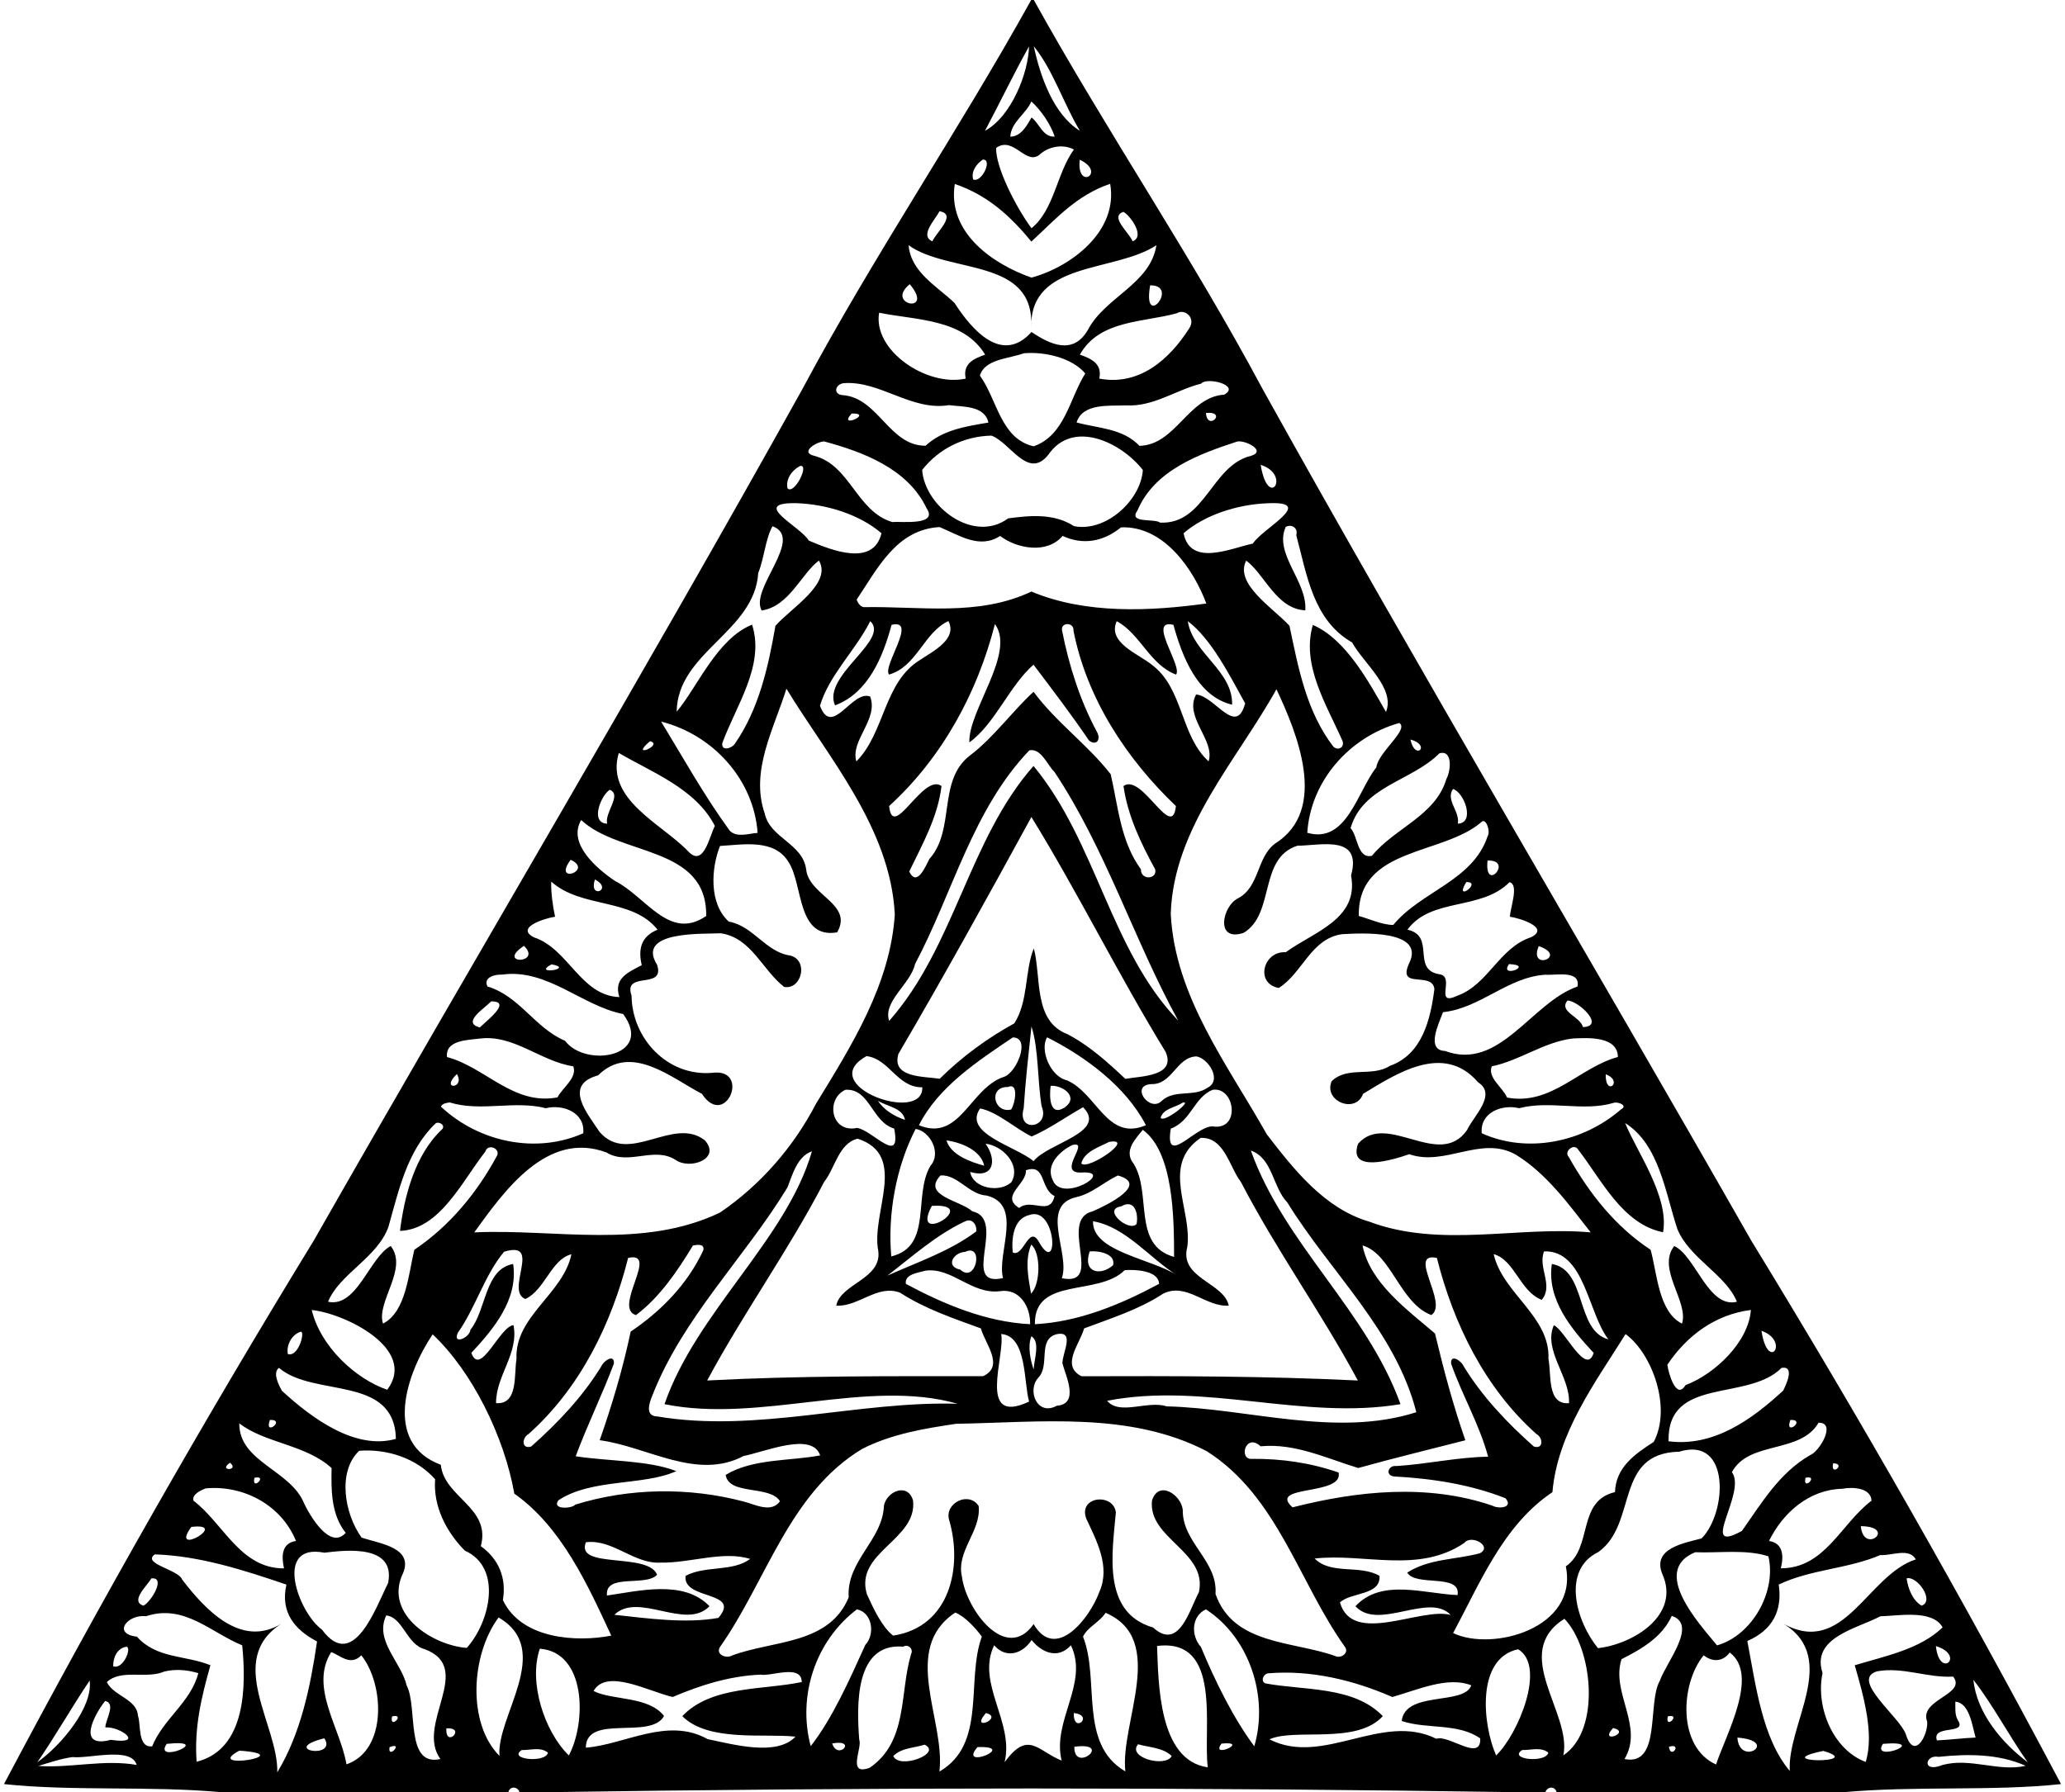 <?xml version="1.0" encoding="UTF-8" ?>
<!DOCTYPE svg PUBLIC "-//W3C//DTD SVG 1.1//EN" "http://www.w3.org/Graphics/SVG/1.1/DTD/svg11.dtd">
<svg width="675pt" height="586pt" viewBox="0 0 675 586" version="1.1" xmlns="http://www.w3.org/2000/svg">
<path fill="#000000" opacity="1.00" d=" M 337.07 0.00 L 337.93 0.00 C 361.79 43.01 389.53 83.78 412.74 127.25 C 464.67 220.63 519.48 312.65 572.42 405.58 C 607.98 463.69 641.90 523.26 673.70 583.31 C 651.46 585.72 625.71 583.81 602.24 586.00 L 508.83 586.00 C 508.33 583.84 505.74 584.07 505.13 586.00 L 498.65 586.00 C 391.31 584.34 283.64 584.33 176.31 586.00 L 169.85 586.00 C 169.26 584.04 166.66 583.86 166.16 586.00 L 72.76 586.00 C 49.28 583.81 23.53 585.72 1.30 583.31 C 33.10 523.26 67.02 463.69 102.58 405.58 C 155.52 312.65 210.33 220.63 262.26 127.25 C 285.47 83.78 313.21 43.01 337.07 0.00 M 336.36 15.19 C 331.35 24.12 326.77 33.76 321.96 42.78 C 330.71 38.00 336.18 23.67 336.36 15.19 M 337.92 15.12 C 340.05 25.04 344.35 37.40 353.00 42.78 C 347.71 34.04 344.24 22.91 337.92 15.12 M 337.13 33.17 C 335.33 37.33 330.51 39.87 330.24 44.68 C 333.65 44.70 335.69 41.09 337.16 38.43 C 339.55 39.94 340.85 44.99 344.76 44.65 C 343.36 40.49 340.22 35.98 337.13 33.17 M 325.62 48.36 C 325.38 54.49 331.93 67.52 337.17 74.62 C 344.62 68.60 345.37 56.73 351.03 48.88 C 347.61 47.09 343.18 47.79 340.23 50.20 C 335.52 54.86 331.44 44.17 325.62 48.36 M 321.27 52.17 C 319.17 53.62 317.37 55.98 318.11 58.67 C 320.85 59.90 324.59 52.04 321.27 52.17 M 352.95 52.21 C 351.75 62.50 361.89 56.49 352.95 52.21 M 312.10 60.15 C 309.58 76.03 324.45 86.31 337.18 90.77 C 350.15 87.24 365.60 75.59 362.89 60.10 C 351.82 63.82 344.96 71.79 337.13 78.98 C 330.21 70.57 322.81 63.81 312.10 60.15 M 307.08 69.06 C 305.92 71.59 300.38 77.04 304.78 78.90 C 306.02 75.93 312.99 70.08 307.08 69.06 M 367.21 69.28 C 362.56 70.78 369.15 76.06 370.22 78.90 C 374.59 77.24 369.08 70.11 367.21 69.28 M 297.00 80.18 C 297.73 89.00 306.28 93.56 311.99 99.03 C 317.66 107.81 327.49 119.30 337.18 108.55 C 343.24 112.64 350.89 116.26 355.69 107.70 C 361.31 97.11 376.04 92.83 378.00 80.18 C 364.36 89.16 336.83 85.27 337.08 106.78 C 338.15 84.15 310.15 89.61 297.00 80.18 M 297.39 92.92 C 289.04 99.63 305.72 102.91 297.39 92.92 M 375.96 93.28 C 373.35 108.29 385.78 93.22 375.96 93.28 M 287.37 102.24 C 285.22 114.60 303.04 126.60 315.67 123.78 C 314.59 118.82 318.47 117.22 322.01 115.95 C 314.90 104.11 299.06 104.68 287.37 102.24 M 384.66 102.42 C 373.79 105.45 359.38 104.54 352.99 115.95 C 356.53 117.22 360.40 118.82 359.33 123.78 C 372.43 126.29 382.34 117.42 388.73 107.35 C 390.98 104.06 387.41 100.78 384.66 102.42 M 334.62 115.51 C 329.92 117.29 321.86 117.36 320.31 122.81 C 325.98 130.62 327.07 143.45 337.87 145.92 C 348.14 142.32 349.61 130.23 354.75 122.11 C 350.36 116.91 341.36 114.90 334.62 115.51 M 275.67 125.29 C 272.92 125.75 272.29 128.97 275.46 129.19 C 287.09 130.03 290.69 145.84 302.55 145.73 C 308.22 140.50 315.81 139.40 323.09 138.16 C 321.83 132.53 314.74 133.07 310.19 132.46 C 297.88 134.50 287.58 124.31 275.67 125.29 M 392.58 125.45 C 384.45 127.47 376.99 133.05 368.14 132.54 C 362.74 132.78 353.89 131.70 351.91 138.13 C 359.09 140.09 366.94 140.00 372.47 145.77 C 384.37 145.46 388.33 129.81 400.17 129.03 C 405.61 125.99 394.51 123.13 392.58 125.45 M 278.40 135.20 C 273.55 140.45 285.88 135.03 278.40 135.20 M 394.19 135.03 C 394.67 141.23 401.42 134.35 394.19 135.03 M 324.06 142.43 C 315.18 142.61 306.86 146.68 301.43 153.66 C 302.30 165.71 318.29 177.80 329.55 169.48 C 336.68 168.54 344.49 167.77 351.06 172.02 C 361.33 174.10 372.90 163.68 373.57 153.67 C 366.53 144.64 350.68 136.95 342.65 148.71 C 336.01 157.01 330.17 144.56 324.06 142.43 M 269.37 144.32 C 267.00 144.39 261.34 147.79 266.06 149.01 C 277.88 151.98 279.96 167.18 291.63 170.68 C 294.64 170.40 306.81 171.97 302.87 166.16 C 296.72 153.21 282.09 147.76 269.37 144.32 M 404.41 144.36 C 391.96 148.46 377.47 153.66 371.82 166.87 C 368.67 171.29 377.37 169.42 379.21 170.87 C 393.91 171.57 395.99 152.11 408.92 149.04 C 414.14 147.42 407.03 143.81 404.41 144.36 M 261.46 152.38 C 258.88 153.73 256.77 156.62 257.42 159.65 C 259.62 161.99 264.83 151.48 261.46 152.38 M 412.09 151.98 C 414.54 167.06 422.27 155.20 412.09 151.98 M 260.17 164.51 C 244.97 164.30 261.59 172.03 264.38 176.75 C 271.88 179.94 285.50 185.38 288.13 174.35 C 281.20 168.34 270.31 164.81 260.17 164.51 M 414.22 164.55 C 404.28 164.94 393.65 168.46 386.88 174.35 C 389.13 185.46 402.43 179.20 409.53 177.73 C 412.48 172.88 430.73 163.68 414.22 164.55 M 252.52 172.05 C 250.23 176.05 249.81 182.46 247.85 187.35 C 246.59 206.62 221.45 213.22 221.19 232.69 C 227.91 224.77 234.35 208.82 245.83 204.24 C 250.13 217.44 240.53 230.82 236.10 242.97 C 235.73 245.78 239.32 244.67 240.22 243.15 C 248.11 231.76 251.14 218.00 253.47 204.61 C 258.48 198.88 272.13 190.75 267.68 183.27 C 261.90 187.64 257.95 198.26 248.98 199.60 C 244.90 192.58 263.12 176.00 252.52 172.05 M 307.13 172.33 C 293.01 173.10 286.84 185.92 280.01 196.06 C 280.45 197.09 281.10 198.28 282.31 198.51 C 300.75 198.16 319.74 201.65 337.15 193.41 C 354.96 200.90 376.10 199.83 394.32 197.32 C 390.35 186.65 380.71 171.85 366.44 172.42 C 360.53 177.21 353.88 178.25 347.34 175.22 C 342.21 181.26 332.33 179.37 326.92 175.23 C 320.17 179.64 313.56 174.98 307.13 172.33 M 420.29 172.25 C 416.28 181.00 427.38 190.06 426.67 199.55 C 417.18 199.12 413.26 187.54 407.34 183.30 C 403.47 190.94 416.15 198.77 421.50 204.60 C 424.39 218.38 427.06 232.72 435.86 244.14 C 437.45 245.57 439.60 244.32 438.82 242.23 C 433.65 230.46 425.30 217.47 429.14 204.32 C 440.05 209.05 447.49 223.12 453.05 232.77 C 456.16 225.03 445.70 216.83 441.97 210.05 C 429.18 202.74 427.18 187.83 423.72 174.99 C 424.38 172.73 422.33 171.22 420.29 172.25 M 284.46 203.09 C 279.69 212.63 271.06 220.62 268.03 230.74 C 271.97 241.35 278.54 225.43 284.42 227.73 C 287.30 235.12 277.84 242.16 279.93 248.94 C 289.23 239.63 288.86 223.00 300.77 215.75 C 304.86 212.98 313.05 209.01 310.02 203.06 C 301.99 206.75 299.72 217.94 290.61 220.55 C 288.33 217.83 300.17 202.15 291.43 204.30 C 288.62 214.72 283.83 226.58 272.95 230.62 C 268.62 220.93 291.07 209.19 284.46 203.09 M 365.02 203.10 C 361.90 210.17 372.15 213.76 376.57 217.39 C 386.82 225.05 385.79 240.51 395.06 248.92 C 397.27 242.01 386.93 234.41 390.99 227.07 C 397.15 227.57 404.06 240.99 407.01 229.97 C 401.95 220.82 395.91 208.82 388.26 203.09 C 389.90 213.66 403.01 219.26 402.75 230.40 C 391.44 227.75 386.40 214.60 383.57 204.30 C 374.83 202.14 386.65 217.87 384.42 220.56 C 375.87 217.36 372.64 207.12 365.02 203.10 M 325.22 204.03 C 319.47 226.57 307.95 247.75 290.63 263.55 C 291.85 275.26 301.71 252.60 307.76 256.99 C 306.55 267.12 301.53 276.00 297.21 284.95 C 299.72 290.14 302.50 283.33 303.80 280.84 C 312.41 271.20 306.34 255.22 317.07 247.00 C 324.85 241.09 330.95 232.48 337.85 226.18 C 345.21 236.15 355.49 243.43 363.06 253.13 C 365.52 263.75 366.28 275.12 372.93 284.20 C 372.86 287.89 378.34 287.55 377.61 284.25 C 372.93 275.69 368.64 266.79 367.24 256.99 C 373.29 252.60 383.15 275.28 384.38 263.54 C 368.24 248.15 355.23 228.37 350.89 206.17 C 351.15 203.38 346.66 203.33 347.16 206.13 C 349.43 217.70 353.08 229.14 358.69 239.54 C 359.87 241.92 358.32 243.93 355.98 242.12 C 350.22 233.64 344.00 225.50 337.83 217.32 C 329.98 224.15 325.27 236.66 316.86 242.73 C 316.46 232.27 332.12 213.48 325.22 204.03 M 257.06 225.17 C 253.04 238.18 245.12 252.06 249.98 266.01 C 251.74 274.11 262.52 275.74 263.54 284.43 C 264.58 292.85 278.98 295.61 273.65 304.83 C 260.56 307.10 262.51 289.50 257.93 282.14 C 253.32 274.08 242.96 276.17 235.35 276.59 C 232.50 283.77 231.63 295.35 238.23 301.32 C 246.28 302.74 250.31 311.36 258.41 312.43 C 264.36 314.07 262.05 323.64 256.34 322.69 C 249.15 317.14 245.70 306.68 235.64 305.14 C 229.87 305.43 207.72 304.24 214.80 315.47 C 217.49 323.78 203.57 317.24 206.44 325.52 C 206.60 339.61 218.20 351.91 232.60 350.78 C 245.69 348.92 237.19 369.44 229.44 357.63 C 219.57 352.52 206.27 340.91 195.49 351.60 C 183.87 354.76 192.19 364.25 195.94 370.03 C 205.47 381.20 220.01 364.78 230.36 372.80 C 235.87 378.87 225.54 382.54 220.90 379.27 C 213.74 374.65 205.49 381.23 198.20 376.79 C 178.73 369.53 164.69 389.56 155.03 402.93 C 181.51 401.72 210.12 408.57 235.36 396.45 C 248.61 387.42 259.41 375.00 266.78 360.79 C 278.41 341.78 290.99 321.87 292.49 299.00 C 291.09 270.74 270.67 247.56 257.06 225.17 M 417.24 225.34 C 404.51 248.38 383.58 270.55 382.69 298.77 C 384.04 325.85 401.30 348.12 414.09 370.88 C 423.00 382.46 433.00 395.16 447.57 399.42 C 470.84 408.18 496.18 400.80 519.96 402.93 C 512.82 393.83 505.59 383.72 495.45 377.50 C 484.08 371.12 472.44 381.48 460.64 377.37 C 455.59 379.14 440.49 383.80 443.91 373.97 C 453.34 363.18 470.42 382.51 479.54 369.48 C 481.64 364.90 489.43 357.88 483.16 353.87 C 471.93 340.80 456.54 350.98 445.56 357.63 C 443.12 364.33 432.51 360.02 435.29 353.51 C 440.43 348.45 448.50 352.25 454.33 348.48 C 464.94 344.73 467.61 333.20 468.87 323.36 C 468.15 317.38 456.56 323.74 460.63 314.92 C 466.07 303.85 444.68 305.10 438.74 305.43 C 428.53 306.81 425.78 318.15 418.00 323.02 C 410.11 321.57 412.94 310.85 420.30 311.33 C 429.39 304.65 444.31 300.57 441.63 286.24 C 445.33 272.76 431.68 276.47 424.09 276.51 C 411.33 280.60 416.87 298.69 406.56 304.98 C 397.08 308.18 399.52 296.17 404.73 293.68 C 411.80 289.89 410.71 280.31 416.82 275.79 C 434.56 264.63 423.69 239.11 417.24 225.34 M 216.11 235.93 C 223.30 247.75 230.24 260.21 238.52 271.58 C 240.92 273.99 244.62 272.51 247.65 272.32 C 246.39 254.86 233.04 240.19 216.11 235.93 M 457.40 236.38 C 441.15 240.94 428.41 255.28 427.32 272.28 C 440.20 276.01 443.66 258.81 449.89 250.89 C 450.54 245.84 460.72 238.52 457.40 236.38 M 212.47 242.34 C 205.40 248.35 217.18 243.48 212.47 242.34 M 461.05 241.79 C 462.53 248.95 467.96 243.65 461.05 241.79 M 336.47 245.32 C 317.89 264.74 311.48 291.89 299.12 315.16 C 297.69 321.73 288.51 327.37 290.64 333.79 C 312.10 309.51 316.67 274.41 337.83 250.43 C 358.42 275.27 362.93 310.69 385.13 333.68 C 370.73 307.49 361.46 277.59 344.66 252.36 C 342.23 249.99 340.36 244.59 336.47 245.32 M 202.27 246.18 C 197.70 261.39 216.39 269.35 224.90 278.30 C 230.04 283.87 231.92 273.22 233.68 270.05 C 227.37 257.76 212.86 252.43 202.27 246.18 M 470.49 246.31 C 461.49 255.42 445.52 256.92 441.47 270.76 C 443.89 273.34 443.64 280.90 448.46 279.80 C 455.88 270.70 469.19 266.76 472.79 254.69 C 474.23 252.16 474.97 245.01 470.49 246.31 M 199.32 258.22 C 196.44 260.00 192.74 269.10 198.47 269.31 C 197.55 265.65 203.42 259.88 199.32 258.22 M 474.94 257.96 C 472.47 261.66 477.28 265.27 476.53 269.31 C 482.28 269.07 478.65 259.05 474.94 257.96 M 337.14 267.13 C 322.95 293.11 308.65 319.01 293.66 344.60 C 291.37 352.43 301.90 351.89 307.17 352.70 C 314.40 345.54 322.64 339.50 331.55 334.59 C 336.21 327.41 334.93 317.20 337.94 310.08 C 340.42 319.58 337.72 333.86 348.92 338.12 C 356.05 341.84 362.02 347.26 367.84 352.73 C 373.14 351.83 384.49 351.89 381.02 343.93 C 365.64 318.84 352.25 291.63 337.14 267.13 M 189.98 268.11 C 185.44 275.79 195.02 283.95 200.98 288.00 C 211.26 293.20 218.78 307.79 230.84 299.48 C 231.15 276.43 202.65 279.98 189.98 268.11 M 484.49 268.55 C 471.92 279.79 443.72 276.74 444.16 299.48 C 447.68 300.44 451.73 302.38 455.43 302.42 C 464.43 291.41 481.46 288.02 486.28 273.36 C 487.24 271.86 485.89 267.80 484.49 268.55 M 186.54 281.11 C 180.40 289.31 194.24 284.68 186.54 281.11 M 486.24 281.36 C 485.11 292.26 494.97 281.04 486.24 281.36 M 180.18 288.23 C 180.08 292.10 180.71 296.29 181.44 299.73 C 178.24 300.19 168.21 303.26 174.55 306.47 C 185.88 310.23 189.78 325.56 202.46 326.00 C 200.50 319.91 205.20 317.96 209.77 315.56 C 208.53 310.21 209.58 306.17 214.94 303.96 C 206.63 293.47 190.03 297.12 180.18 288.23 M 194.48 287.55 C 192.24 294.22 200.70 290.85 194.48 287.55 M 479.29 288.39 C 475.04 295.37 484.77 288.30 479.29 288.39 M 493.40 288.44 C 484.19 297.82 467.82 293.34 460.06 303.96 C 469.42 306.00 461.26 316.94 470.40 318.52 C 476.00 319.13 468.44 329.27 476.38 325.55 C 486.43 321.95 490.08 309.83 500.43 306.45 C 506.83 303.31 496.77 300.18 493.56 299.73 C 493.65 296.78 496.63 289.15 493.40 288.44 M 171.27 309.25 C 161.91 315.44 177.41 315.18 171.27 309.25 M 502.98 309.33 C 499.45 317.69 512.83 312.75 502.98 309.33 M 180.28 315.29 C 173.61 318.89 188.25 316.76 180.28 315.29 M 493.27 315.21 C 489.82 320.08 501.88 315.57 493.27 315.21 M 164.07 318.66 C 161.86 318.53 157.83 319.51 159.34 322.54 C 169.79 325.62 174.85 336.12 184.69 340.28 C 191.46 349.30 213.87 345.41 203.70 331.54 C 190.23 328.94 178.88 316.55 164.07 318.66 M 505.10 318.69 C 492.85 319.48 483.83 329.67 471.68 330.93 C 470.32 334.68 465.96 343.37 472.38 343.62 C 490.21 350.29 500.54 327.78 515.66 322.54 C 516.67 317.06 508.49 318.95 505.10 318.69 M 160.55 327.40 C 158.39 329.72 150.76 334.34 156.85 335.93 C 158.90 333.84 167.59 327.35 160.55 327.40 M 512.35 327.12 C 509.44 330.88 516.45 332.19 517.43 335.81 C 524.85 335.56 515.95 327.18 512.35 327.12 M 337.16 335.60 C 336.21 344.49 335.20 353.46 334.62 362.37 C 332.28 370.56 343.44 368.82 340.49 361.73 C 339.07 353.23 339.54 342.85 337.16 335.60 M 156.90 339.56 C 153.11 340.05 145.48 339.99 146.12 345.61 C 158.60 348.88 167.85 361.56 182.23 358.79 C 183.88 355.57 188.78 352.39 187.39 348.63 C 176.83 347.07 167.87 338.16 156.90 339.56 M 331.06 339.19 C 319.62 346.93 306.67 355.34 300.38 367.90 C 313.80 373.43 317.03 355.85 328.04 352.12 C 332.33 350.88 337.08 339.18 331.06 339.19 M 342.28 339.15 C 339.81 343.07 343.21 351.98 348.82 353.23 C 358.61 357.55 361.92 373.30 374.58 367.89 C 367.96 355.12 354.62 345.37 342.28 339.15 M 514.12 339.53 C 504.70 340.65 496.88 346.73 487.63 348.64 C 486.17 352.39 491.21 355.48 492.62 358.85 C 507.12 361.58 516.34 348.95 528.86 345.58 C 528.73 338.74 519.17 339.30 514.12 339.53 M 283.24 345.30 C 266.10 354.86 301.86 367.70 301.48 355.50 C 293.22 355.56 290.75 346.21 283.24 345.30 M 391.04 345.39 C 384.50 345.68 383.20 354.64 376.36 354.45 C 369.15 354.82 375.89 364.05 379.84 359.84 C 384.09 356.08 390.19 358.76 394.64 355.68 C 399.66 353.24 394.91 345.94 391.04 345.39 M 149.35 351.17 C 143.64 356.53 152.22 356.04 149.35 351.17 M 524.87 351.24 C 524.69 358.83 530.92 353.52 524.87 351.24 M 329.46 355.40 C 322.91 355.23 324.85 364.18 330.53 362.75 C 331.79 360.92 333.13 353.80 329.46 355.40 M 343.44 355.01 C 343.01 358.17 342.92 365.28 347.95 362.13 C 352.83 358.77 347.53 354.76 343.44 355.01 M 276.39 356.30 C 269.78 359.27 271.57 370.57 280.12 368.78 C 285.09 369.38 294.70 381.42 292.29 369.00 C 284.93 366.77 284.36 355.87 276.39 356.30 M 396.41 356.31 C 390.36 358.68 389.32 366.61 382.71 369.00 C 380.56 381.93 390.76 368.17 396.32 368.27 C 405.65 369.78 403.72 355.22 396.41 356.31 M 147.01 360.45 C 145.98 360.59 144.62 360.74 144.11 361.80 C 156.78 373.69 175.57 377.26 190.65 370.52 C 191.30 363.75 184.07 360.94 178.42 362.33 C 168.09 359.69 157.21 363.60 147.01 360.45 M 286.98 359.89 C 288.93 362.96 292.44 365.02 295.83 366.14 C 295.04 362.16 289.96 361.79 286.98 359.89 M 386.63 360.50 C 384.26 362.09 380.30 362.41 379.39 365.41 C 380.16 367.49 390.04 359.71 386.63 360.50 M 527.35 360.62 C 517.36 363.52 506.69 359.68 496.58 362.33 C 490.93 360.95 483.70 363.75 484.35 370.52 C 498.95 377.15 517.18 373.72 529.85 362.73 C 532.36 361.46 528.68 360.02 527.35 360.62 M 320.38 362.41 C 314.60 370.60 332.18 374.82 337.84 379.64 C 342.52 373.69 362.14 370.30 354.04 362.01 C 348.41 365.15 343.12 369.03 337.22 371.58 C 331.65 368.83 326.11 363.57 320.38 362.41 M 142.38 367.30 C 133.05 376.23 130.34 389.26 126.94 401.21 C 123.29 411.23 110.95 416.53 107.23 425.61 C 116.70 427.65 120.79 410.99 127.72 407.39 C 133.57 414.87 122.88 425.64 125.20 432.76 C 132.76 428.86 133.51 416.50 135.43 408.62 C 146.97 400.89 156.01 389.88 162.54 377.72 C 163.43 375.38 159.42 373.83 158.63 376.54 C 151.17 385.97 143.83 401.98 130.75 402.44 C 132.14 391.38 135.49 377.79 144.37 369.35 C 145.85 368.06 143.63 366.50 142.38 367.30 M 531.23 367.19 C 534.70 376.02 545.75 391.24 543.61 402.89 C 530.38 400.23 523.58 385.85 515.93 375.96 C 514.63 373.53 511.01 376.45 512.81 378.30 C 519.45 390.14 528.09 401.11 539.55 408.61 C 541.71 416.44 542.11 428.88 549.80 432.76 C 552.12 425.63 541.43 414.87 547.27 407.39 C 554.27 410.64 558.43 427.94 567.76 425.61 C 564.15 416.74 552.22 411.41 548.29 401.83 C 544.32 389.89 542.37 374.20 531.23 367.19 M 299.30 369.11 C 292.84 381.59 290.11 397.16 291.34 410.79 C 304.99 407.46 298.37 390.91 304.14 381.17 C 307.89 376.93 303.94 369.79 299.30 369.11 M 373.56 369.40 C 370.96 372.58 367.27 376.39 370.55 380.47 C 376.62 390.23 369.97 407.09 383.78 410.95 C 383.77 398.11 383.59 376.74 373.56 369.40 M 280.32 372.30 C 274.12 373.83 272.97 381.94 269.40 386.41 C 257.81 408.75 242.99 429.28 231.16 451.36 C 261.20 449.77 291.26 449.94 321.34 449.95 C 328.47 446.66 322.00 439.38 320.63 434.33 C 311.57 431.01 302.36 427.94 294.21 422.64 C 286.77 419.83 280.65 427.31 273.35 426.89 C 274.73 419.66 288.30 418.25 287.09 408.98 C 284.61 396.60 297.03 377.66 280.32 372.30 M 392.46 372.03 C 379.32 381.06 389.74 395.35 388.11 407.65 C 385.33 417.94 400.13 419.32 401.65 426.88 C 394.09 427.42 387.86 419.15 380.19 422.98 C 372.24 428.19 363.17 431.01 354.37 434.33 C 352.99 439.38 346.63 446.50 353.53 449.97 C 383.65 449.86 413.76 449.90 443.85 451.36 C 432.00 429.28 417.20 408.75 405.60 386.41 C 401.80 381.45 400.24 371.74 392.46 372.03 M 309.38 372.86 C 310.74 377.55 317.15 379.91 321.72 381.13 C 320.59 376.04 314.17 373.51 309.38 372.86 M 362.55 373.35 C 359.25 375.05 354.45 376.48 353.45 380.39 C 355.50 382.83 371.49 371.81 362.55 373.35 M 322.16 373.94 C 325.94 379.28 324.90 385.49 317.13 383.17 C 318.00 388.55 326.79 390.12 330.61 386.50 C 333.86 380.82 327.65 374.54 322.16 373.94 M 350.55 374.36 C 346.46 376.32 341.68 380.87 344.10 385.80 C 347.02 393.66 365.10 382.55 353.41 383.37 C 345.13 383.63 356.69 372.87 350.55 374.36 M 265.40 376.43 C 260.66 378.04 259.09 383.92 257.40 388.24 C 243.34 411.34 223.21 430.72 213.23 456.28 C 212.20 458.75 210.75 463.05 214.91 463.12 C 247.56 468.58 280.44 457.98 313.04 458.97 C 283.50 450.53 248.60 465.44 217.21 459.10 C 227.62 428.94 257.11 405.25 265.40 376.43 M 408.87 376.18 C 419.82 406.82 446.76 428.47 457.79 459.10 C 425.88 464.42 393.73 451.81 361.90 457.99 C 365.97 462.89 375.13 457.78 381.32 459.81 C 408.27 460.48 436.74 470.12 462.96 461.73 C 456.23 435.20 434.82 415.93 420.81 393.17 C 415.97 388.17 416.04 378.66 408.87 376.18 M 335.35 382.62 C 335.64 387.23 326.80 391.02 333.14 394.95 C 337.22 391.61 343.20 397.77 344.71 391.05 C 339.88 388.69 341.98 380.31 335.35 382.62 M 307.44 384.31 C 301.14 390.95 314.02 392.51 317.81 396.04 C 329.41 398.57 313.59 421.16 327.86 417.87 C 325.76 409.67 334.63 393.90 322.51 390.89 C 316.72 390.57 313.08 383.97 307.44 384.31 M 365.39 384.33 C 360.76 386.52 356.92 390.28 351.79 391.41 C 339.64 394.24 349.97 409.90 347.08 417.92 C 361.29 420.77 345.67 398.78 357.19 396.04 C 362.05 393.94 375.77 387.15 365.39 384.33 M 304.60 394.27 C 297.21 408.05 321.15 393.20 304.60 394.27 M 366.48 394.43 C 360.05 395.39 369.12 402.98 371.51 400.19 C 372.16 397.30 371.12 391.72 366.48 394.43 M 336.40 397.26 C 331.16 398.55 330.61 405.10 331.04 409.49 C 334.62 411.27 336.33 399.92 339.71 406.25 C 346.26 417.62 345.33 394.03 336.40 397.26 M 315.43 399.34 C 306.13 403.66 297.95 411.02 290.08 417.06 C 299.92 412.64 310.37 409.15 319.11 402.63 C 319.38 400.46 317.77 398.15 315.43 399.34 M 357.28 399.29 C 356.96 409.32 376.55 411.50 384.93 417.06 C 376.03 411.65 368.04 401.11 357.28 399.29 M 226.51 407.21 C 221.52 415.45 215.71 424.11 207.88 429.98 C 200.20 427.63 215.71 408.94 205.32 411.28 C 199.87 432.91 189.61 453.84 172.78 468.86 C 170.58 470.03 170.40 473.95 173.62 472.95 C 182.37 465.20 190.47 456.66 196.61 446.63 C 197.29 444.93 200.96 442.50 200.66 445.86 C 196.84 456.04 191.98 465.90 188.18 476.13 C 198.77 477.78 212.02 477.43 221.07 480.99 C 210.44 485.84 193.45 483.30 182.51 490.53 C 180.24 493.81 187.31 493.16 187.98 491.96 C 205.73 486.45 225.16 486.20 243.10 490.93 C 246.85 491.89 252.11 494.81 254.96 490.84 C 251.67 485.49 238.27 489.00 237.20 482.22 C 246.05 476.84 258.29 477.72 268.09 475.85 C 265.47 468.07 250.32 474.60 243.05 476.05 C 227.73 484.14 211.62 472.96 196.03 470.88 C 200.10 459.27 203.61 447.45 206.15 435.37 C 216.14 428.66 224.82 419.75 229.91 408.74 C 230.34 406.54 227.88 406.99 226.51 407.21 M 337.09 406.92 C 334.94 411.97 336.11 417.70 337.02 422.95 C 340.04 420.10 340.39 409.73 337.09 406.92 M 445.38 407.20 C 447.77 419.45 460.01 428.21 469.07 435.99 C 471.87 447.74 474.99 459.46 478.99 470.90 C 467.42 473.89 455.57 476.73 443.99 479.97 C 433.65 476.84 423.29 471.78 412.07 472.87 C 407.06 468.30 404.78 477.43 409.29 476.98 C 418.89 476.89 428.47 478.28 437.56 481.45 C 439.28 489.15 414.10 485.37 422.51 492.83 C 443.73 487.43 466.54 485.03 487.80 492.27 C 489.85 493.44 494.79 492.99 492.13 489.87 C 480.57 485.29 467.96 483.39 455.57 482.72 C 452.65 482.26 453.87 478.96 456.43 479.33 C 466.47 478.71 476.38 476.43 486.43 476.27 C 483.59 465.69 477.92 456.13 474.34 445.86 C 474.03 442.50 477.71 444.93 478.39 446.63 C 484.53 456.66 492.63 465.20 501.38 472.95 C 504.60 473.95 504.42 470.03 502.22 468.86 C 485.39 453.84 475.13 432.91 469.68 411.28 C 459.75 409.16 473.66 426.26 467.86 429.96 C 457.64 426.12 454.73 409.84 445.38 407.20 M 164.78 409.25 C 158.42 416.84 155.51 427.45 149.68 435.72 C 147.77 439.83 153.53 437.46 153.77 434.77 C 159.00 428.34 158.41 414.89 167.74 413.26 C 169.45 424.87 161.31 434.56 154.07 442.33 C 156.99 450.46 163.33 433.63 167.86 433.26 C 169.64 442.58 162.08 449.79 162.15 458.76 C 169.46 459.31 167.96 449.41 168.83 444.33 C 168.17 430.37 184.11 423.07 186.78 410.08 C 180.15 411.77 178.23 421.61 171.75 424.72 C 164.89 422.11 177.48 405.40 164.78 409.25 M 315.48 409.30 C 311.61 409.49 308.91 414.09 313.92 415.12 C 319.07 419.87 321.74 406.35 315.48 409.30 M 356.18 409.15 C 353.81 416.27 359.85 417.22 363.84 413.66 C 364.78 409.85 359.01 408.87 356.18 409.15 M 504.73 409.13 C 502.57 414.36 507.94 420.33 503.95 424.98 C 496.88 422.31 495.09 411.90 488.24 410.04 C 491.22 422.99 506.78 430.39 506.15 444.34 C 507.18 449.39 505.59 459.36 512.87 458.77 C 513.29 450.05 504.34 441.55 507.92 433.28 C 511.51 434.85 518.45 450.13 520.93 442.33 C 513.69 434.56 505.55 424.87 507.26 413.26 C 518.79 415.22 514.92 435.02 525.74 437.91 C 519.00 429.16 517.96 408.75 504.73 409.13 M 302.57 415.44 C 300.27 416.10 295.56 416.57 296.11 419.77 C 308.66 426.49 322.38 432.23 336.72 432.95 C 336.89 427.44 333.42 421.12 326.82 422.16 C 317.61 423.29 311.17 414.30 302.57 415.44 M 367.64 415.28 C 358.99 423.96 338.04 417.27 338.28 432.95 C 352.61 432.22 366.34 426.50 378.88 419.76 C 378.69 415.31 370.98 415.04 367.64 415.28 M 101.90 428.31 C 104.74 440.23 116.23 450.85 126.58 454.38 C 136.61 441.00 112.61 429.39 101.90 428.31 M 572.32 428.30 C 560.70 429.75 551.31 436.73 545.02 446.22 C 545.37 448.93 547.91 457.91 550.95 452.88 C 560.65 449.20 571.58 438.73 572.32 428.30 M 98.46 435.38 C 95.47 436.14 93.53 439.72 94.08 442.70 C 97.31 443.87 99.69 436.03 98.46 435.38 M 575.78 435.10 C 577.93 448.97 585.25 438.46 575.78 435.10 M 141.42 436.27 C 132.92 448.94 124.98 471.75 144.09 478.92 C 145.18 489.64 160.60 492.86 157.17 505.52 C 162.90 509.62 165.64 515.82 164.38 523.14 C 170.46 536.03 188.63 536.96 199.81 534.77 C 192.18 518.35 183.66 499.33 168.12 488.35 C 164.83 469.68 154.33 448.38 141.42 436.27 M 327.26 436.16 C 328.66 443.25 319.16 466.37 336.39 458.25 C 334.59 452.13 335.77 436.77 327.26 436.16 M 345.41 436.22 C 339.00 437.89 343.36 446.41 339.38 450.46 C 335.63 454.60 339.03 463.16 345.46 459.60 C 352.92 459.07 348.36 449.82 347.29 445.81 C 347.13 442.55 351.60 434.97 345.41 436.22 M 531.36 436.18 C 521.37 452.17 509.14 468.45 507.45 487.87 C 491.39 498.61 483.77 517.63 474.99 533.94 C 487.80 540.06 515.95 532.41 511.83 512.12 C 520.76 506.01 515.37 490.78 527.90 487.85 C 528.19 479.73 534.33 475.46 540.56 471.44 C 546.51 460.26 540.03 442.51 531.36 436.18 M 337.14 436.89 C 335.80 440.19 336.89 444.94 337.88 447.76 C 338.02 444.36 340.13 438.77 337.14 436.89 M 91.19 447.23 C 89.04 448.76 91.04 452.77 92.18 454.75 C 102.12 463.89 116.27 474.19 129.41 470.44 C 128.93 449.42 102.61 457.00 91.19 447.23 M 582.35 447.23 C 571.26 458.38 544.94 449.85 545.41 471.23 C 560.17 473.15 572.70 464.06 582.88 454.66 C 583.84 452.73 586.82 446.48 582.35 447.23 M 88.23 464.25 C 86.15 469.90 93.63 464.06 88.23 464.25 M 585.23 464.25 C 583.15 469.90 590.62 464.06 585.23 464.25 M 78.22 465.36 C 78.09 478.02 95.05 480.61 99.42 491.58 C 101.36 495.64 107.91 506.88 112.99 501.17 C 108.17 495.05 108.25 487.12 108.39 479.99 C 100.01 472.29 86.48 471.85 78.22 465.36 M 312.57 465.51 C 302.05 467.07 291.35 468.85 281.78 473.75 C 257.95 488.13 250.61 516.81 235.36 538.47 C 233.78 540.96 237.43 542.42 239.33 541.26 C 252.68 536.25 271.01 537.80 277.42 522.25 C 276.63 510.25 288.56 503.63 288.95 492.18 C 289.99 487.46 296.79 484.72 298.45 490.60 C 299.94 503.45 279.23 507.55 283.37 521.22 C 285.46 525.87 288.31 531.95 291.94 534.77 C 310.63 531.93 314.79 512.19 310.19 496.74 C 308.85 491.33 316.78 487.48 319.91 492.42 C 320.74 500.67 312.50 507.09 314.43 515.51 C 315.87 526.45 328.90 543.73 337.87 531.01 C 345.01 543.33 356.23 529.18 359.41 520.34 C 362.99 512.17 358.47 503.81 355.07 496.51 C 352.38 489.16 363.91 488.04 364.75 494.45 C 363.62 507.57 360.08 527.27 376.91 532.11 C 385.40 539.87 388.80 526.32 391.90 520.55 C 394.79 507.31 375.22 503.07 376.56 490.62 C 378.66 483.86 386.00 488.58 386.62 493.59 C 386.39 504.35 398.11 510.23 397.32 521.16 C 403.16 537.87 422.53 536.47 436.42 541.43 C 438.24 542.39 441.09 540.48 439.64 538.47 C 424.50 517.25 417.60 489.18 394.49 474.49 C 369.28 461.37 339.88 465.07 312.57 465.51 M 594.45 465.15 C 588.52 475.44 571.65 470.93 566.12 481.33 C 571.12 487.98 554.76 508.64 569.40 500.53 C 575.75 491.53 581.61 481.56 591.67 475.77 C 594.72 474.63 600.40 465.08 594.45 465.15 M 117.42 474.33 C 110.28 481.05 112.52 494.85 118.19 502.71 C 124.24 504.78 135.99 505.97 131.35 515.24 C 126.02 528.16 141.67 537.97 152.57 538.79 C 160.05 530.50 164.46 512.60 151.93 506.97 C 145.93 500.90 141.55 492.55 142.23 483.65 C 136.17 476.77 126.55 473.64 117.42 474.33 M 548.93 474.63 C 527.51 475.09 535.45 498.13 522.47 507.44 C 510.23 513.33 515.33 530.40 522.35 538.87 C 533.91 537.56 549.45 528.02 543.35 514.58 C 540.00 506.27 550.31 504.56 556.21 502.99 C 564.54 494.63 565.73 469.44 548.93 474.63 M 75.18 478.24 C 71.06 481.04 78.46 480.95 75.18 478.24 M 599.22 478.42 C 598.16 483.02 603.67 478.55 599.22 478.42 M 83.17 483.17 C 82.15 487.79 87.80 482.15 83.17 483.17 M 590.17 483.17 C 589.15 487.79 594.79 482.15 590.17 483.17 M 67.28 486.62 C 65.65 487.23 62.63 488.62 63.25 490.66 C 73.07 498.13 78.52 512.83 92.84 512.79 C 92.00 508.99 91.92 504.55 96.75 503.82 C 91.97 492.07 79.66 485.53 67.28 486.62 M 602.18 486.76 C 591.38 487.03 582.84 494.50 578.25 503.82 C 583.02 504.55 583.07 508.98 582.10 512.76 C 596.55 512.80 601.82 498.12 611.75 490.66 C 611.61 486.42 605.57 486.10 602.18 486.76 M 62.53 499.23 C 55.15 509.41 75.53 497.69 62.53 499.23 M 608.26 498.98 C 609.15 508.53 620.36 499.17 608.26 498.98 M 191.52 504.24 C 187.94 513.14 211.84 507.41 214.79 514.86 C 211.16 518.90 197.64 514.27 198.41 521.66 C 209.01 520.15 223.49 516.41 231.92 525.15 C 224.18 533.23 208.67 520.30 200.82 527.96 C 211.60 529.12 224.09 530.90 234.82 528.98 C 242.55 520.00 223.12 523.31 224.09 515.23 C 230.64 511.76 239.31 514.02 245.21 509.70 C 236.41 506.93 225.56 511.08 216.03 510.90 C 207.18 511.45 200.36 503.13 191.52 504.24 M 478.64 504.47 C 463.62 514.65 445.91 507.73 429.72 509.57 C 435.19 514.99 444.41 511.46 450.93 515.23 C 451.38 521.72 441.50 520.52 438.00 523.93 C 442.13 538.15 464.25 525.40 474.18 528.00 C 467.10 520.50 450.53 533.33 443.07 525.16 C 451.60 515.92 465.73 521.14 476.45 521.51 C 477.58 514.29 462.78 518.90 459.99 514.16 C 467.19 509.55 475.86 509.99 483.77 507.83 C 488.00 505.54 480.92 501.56 478.64 504.47 M 106.02 507.66 C 89.24 504.37 97.53 527.29 105.25 532.81 C 115.54 546.80 122.90 525.43 126.87 517.55 C 129.33 505.08 113.64 506.72 106.02 507.66 M 554.11 507.51 C 539.45 513.55 555.37 530.80 561.26 537.96 C 572.71 534.71 580.76 520.41 578.05 508.85 C 570.86 506.46 561.79 507.82 554.11 507.51 M 50.60 508.21 C 46.27 511.29 58.37 513.16 59.55 516.45 C 66.96 526.12 78.73 538.98 91.98 530.87 C 73.57 542.73 91.01 564.02 90.64 579.46 C 98.36 566.76 101.52 551.19 103.63 536.68 C 96.17 532.76 91.61 527.05 93.62 518.09 C 79.75 513.36 65.22 508.68 50.60 508.21 M 614.66 508.42 C 603.95 513.00 591.94 513.06 581.43 518.07 C 582.69 526.76 579.28 533.02 571.16 536.53 C 573.92 550.90 576.01 568.40 585.04 579.01 C 584.08 563.89 601.39 542.22 583.04 530.93 C 602.83 541.78 610.38 514.97 626.24 509.84 C 624.03 505.89 618.10 508.76 614.66 508.42 M 49.46 516.07 C 48.28 518.29 42.34 523.50 46.89 524.98 C 49.45 523.69 54.36 515.49 49.46 516.07 M 623.23 516.05 C 623.71 519.38 625.11 523.17 628.11 524.98 C 632.53 523.50 626.69 515.12 623.23 516.05 M 280.11 526.18 C 266.56 536.44 260.62 554.48 265.00 570.91 C 272.10 561.85 277.76 549.06 282.84 537.82 C 286.15 534.27 285.13 527.21 280.11 526.18 M 394.18 526.18 C 389.37 528.42 389.27 534.82 392.55 538.47 C 397.21 549.69 403.22 561.88 410.00 570.95 C 414.77 554.60 408.33 535.35 394.18 526.18 M 312.26 527.23 C 294.26 539.19 309.11 562.42 307.07 579.22 C 322.64 570.22 315.67 549.42 320.94 535.10 C 318.86 532.23 315.37 528.49 312.26 527.23 M 361.39 527.31 C 359.45 530.40 355.55 531.89 354.01 535.10 C 359.63 549.26 352.43 570.13 367.85 579.17 C 366.07 563.27 381.72 536.05 361.39 527.31 M 47.70 528.44 C 41.88 527.66 36.45 534.15 44.76 535.12 C 51.22 542.36 60.68 541.14 68.78 544.45 C 65.85 554.86 63.45 564.74 64.27 576.01 C 80.45 571.96 80.49 551.26 79.17 537.94 C 68.95 533.80 60.20 524.27 47.70 528.44 M 126.26 528.17 C 122.30 536.41 131.17 543.37 132.93 551.10 C 136.64 558.09 132.28 577.76 143.96 575.12 C 135.66 563.80 155.37 545.36 138.81 539.20 C 132.89 537.63 131.77 528.82 126.26 528.17 M 546.46 528.32 C 543.33 535.27 536.57 539.18 530.04 542.47 C 526.50 553.41 537.44 564.38 531.02 575.12 C 543.13 577.56 538.40 556.79 542.54 549.57 C 544.71 543.38 555.07 531.15 546.46 528.32 M 614.64 528.45 C 606.91 532.55 591.95 535.35 595.75 547.00 C 593.41 558.14 599.20 572.13 609.86 576.07 C 612.72 566.83 609.08 554.25 606.27 544.46 C 616.30 541.43 627.63 539.21 634.99 532.08 C 631.71 526.13 620.46 528.32 614.64 528.45 M 162.97 528.84 C 153.88 541.09 152.70 563.54 163.28 574.10 C 162.12 561.23 181.18 539.41 162.97 528.84 M 511.36 529.26 C 493.59 540.57 513.90 560.03 511.03 573.91 C 523.48 565.61 520.56 538.75 511.36 529.26 M 337.20 536.21 C 334.30 540.74 328.81 542.42 324.97 537.93 C 318.98 550.29 331.59 563.02 328.38 576.15 C 336.15 565.54 339.12 572.47 347.03 575.63 C 343.80 562.70 356.03 550.30 350.05 537.93 C 345.99 542.48 340.72 540.56 337.20 536.21 M 41.44 538.40 C 38.32 538.75 36.92 542.00 37.01 544.82 C 40.24 545.87 43.05 539.06 41.44 538.40 M 295.23 538.38 C 279.38 537.05 280.01 557.57 280.86 568.79 C 281.97 571.43 276.67 580.85 284.32 577.95 C 296.86 569.35 294.01 553.52 297.80 540.85 C 298.68 539.15 296.89 537.43 295.23 538.38 M 378.22 538.16 C 378.68 550.31 378.68 575.58 394.80 577.83 C 393.14 565.10 399.68 535.44 378.22 538.16 M 632.80 538.19 C 633.94 549.25 642.68 541.28 632.80 538.19 M 176.46 539.05 C 172.68 549.99 177.95 566.17 185.94 573.94 C 191.71 563.16 191.67 540.20 176.46 539.05 M 496.23 539.23 C 482.34 542.21 484.69 564.12 489.05 573.95 C 496.20 567.13 505.56 544.76 496.23 539.23 M 108.26 540.16 C 101.08 551.59 111.23 564.91 113.25 576.86 C 126.66 572.26 125.63 550.62 118.11 541.21 C 114.55 544.86 111.19 541.19 108.26 540.16 M 565.42 540.29 C 563.15 543.35 559.78 543.49 556.89 541.21 C 549.18 550.61 548.33 571.27 560.94 576.91 C 564.12 567.19 575.17 547.65 565.42 540.29 M 53.66 546.53 C 47.82 549.07 39.63 545.55 34.92 549.97 C 37.23 554.63 44.76 555.47 45.09 560.97 C 46.13 563.71 44.89 571.52 49.74 570.97 C 53.29 562.08 62.45 556.46 64.82 547.04 C 61.22 545.96 57.37 545.61 53.66 546.53 M 613.54 546.45 C 604.64 549.16 621.06 561.33 622.99 567.08 C 625.68 575.65 630.20 567.49 629.97 562.97 C 627.09 555.59 643.00 554.09 638.45 548.17 C 630.04 548.66 621.92 544.89 613.54 546.45 M 248.60 547.53 C 238.57 547.94 229.02 550.95 219.87 554.84 C 211.96 553.00 198.24 545.39 194.03 552.88 C 200.11 556.00 212.01 554.48 217.06 561.05 C 212.73 568.98 191.60 560.19 191.49 571.41 C 204.22 570.41 218.22 561.26 231.30 568.61 C 239.91 570.39 253.86 574.30 260.02 567.81 C 250.20 566.66 231.47 569.67 223.03 561.09 C 232.62 551.04 249.44 552.63 262.08 549.94 C 261.96 543.95 252.05 548.20 248.60 547.53 M 414.50 547.10 C 412.93 547.27 411.96 549.77 413.67 550.40 C 426.30 552.74 442.60 551.25 452.00 561.10 C 443.42 570.55 423.22 564.91 414.95 568.68 C 432.52 577.66 451.69 559.64 469.51 568.50 C 473.48 567.01 484.21 576.26 483.85 568.37 C 476.50 563.24 466.44 565.46 458.18 562.68 C 459.37 552.70 478.68 557.68 480.92 551.02 C 473.27 547.98 463.40 552.49 455.13 554.84 C 442.38 549.30 428.50 545.93 414.50 547.10 M 29.30 549.47 C 23.53 558.02 18.18 567.51 12.20 576.18 C 20.06 570.61 30.45 558.11 29.30 549.47 M 645.06 549.23 C 646.12 560.09 654.42 569.88 662.81 576.18 C 656.65 567.43 651.39 557.36 645.06 549.23 M 34.37 556.14 C 30.88 560.48 24.81 571.82 36.23 568.84 C 47.57 570.56 39.33 564.39 34.44 564.79 C 34.38 562.46 38.08 556.91 34.37 556.14 M 639.16 556.36 C 639.19 558.35 638.92 560.56 639.95 562.37 C 643.30 567.38 631.33 563.68 633.13 569.03 C 637.34 568.84 641.55 568.27 645.78 568.10 C 644.64 564.18 643.82 556.78 639.16 556.36 M 322.27 560.08 C 316.74 566.52 328.33 561.60 322.27 560.08 M 351.01 560.08 C 350.72 567.16 357.88 560.85 351.01 560.08 M 128.17 561.17 C 127.15 565.79 132.80 560.15 128.17 561.17 M 545.17 561.17 C 544.15 565.79 549.79 560.15 545.17 561.17 M 145.91 565.10 C 145.52 571.81 152.63 564.67 145.91 565.10 M 527.26 564.98 C 522.35 570.48 533.52 566.41 527.26 564.98 M 106.03 568.33 C 90.98 572.14 110.42 575.37 106.03 568.33 M 567.91 568.11 C 568.61 577.92 581.97 569.20 567.91 568.11 M 54.48 570.16 C 49.87 577.05 70.56 568.49 54.48 570.16 M 272.01 570.03 C 273.92 575.77 280.45 568.48 272.01 570.03 M 302.24 570.43 C 298.80 571.52 294.65 571.45 292.00 574.14 C 293.96 578.67 308.16 573.25 302.24 570.43 M 372.00 570.29 C 368.33 574.63 380.98 578.02 383.00 574.14 C 380.12 571.34 375.68 571.37 372.00 570.29 M 399.29 570.07 C 395.38 575.25 408.91 569.14 399.29 570.07 M 615.49 570.15 C 611.27 576.56 631.37 568.90 615.49 570.15 M 127.33 571.25 C 126.65 575.52 132.25 569.27 127.33 571.25 M 319.52 571.22 C 312.88 578.93 333.19 570.73 319.52 571.22 M 351.18 571.11 C 350.97 580.02 364.17 569.37 351.18 571.11 M 545.53 571.12 C 546.09 575.46 550.11 569.69 545.53 571.12 M 78.23 572.38 C 65.88 579.03 98.46 573.78 78.23 572.38 M 170.56 572.18 C 165.85 575.22 178.21 576.55 179.12 573.07 C 176.78 571.02 173.22 572.29 170.56 572.18 M 497.56 572.18 C 492.85 575.22 505.20 576.55 506.12 573.07 C 503.79 571.02 500.19 572.29 497.56 572.18 M 596.00 572.47 C 577.07 576.36 610.41 576.70 596.00 572.47 M 23.70 574.48 C 19.87 575.00 16.21 576.29 12.52 577.38 C 23.04 578.14 33.94 575.16 44.68 577.05 C 42.92 570.96 29.15 575.08 23.70 574.48 M 633.64 574.41 C 629.28 573.51 628.04 579.85 634.96 577.07 C 644.03 574.58 653.41 579.41 662.13 577.33 C 653.24 573.36 643.12 573.42 633.64 574.41 Z" />
</svg>
